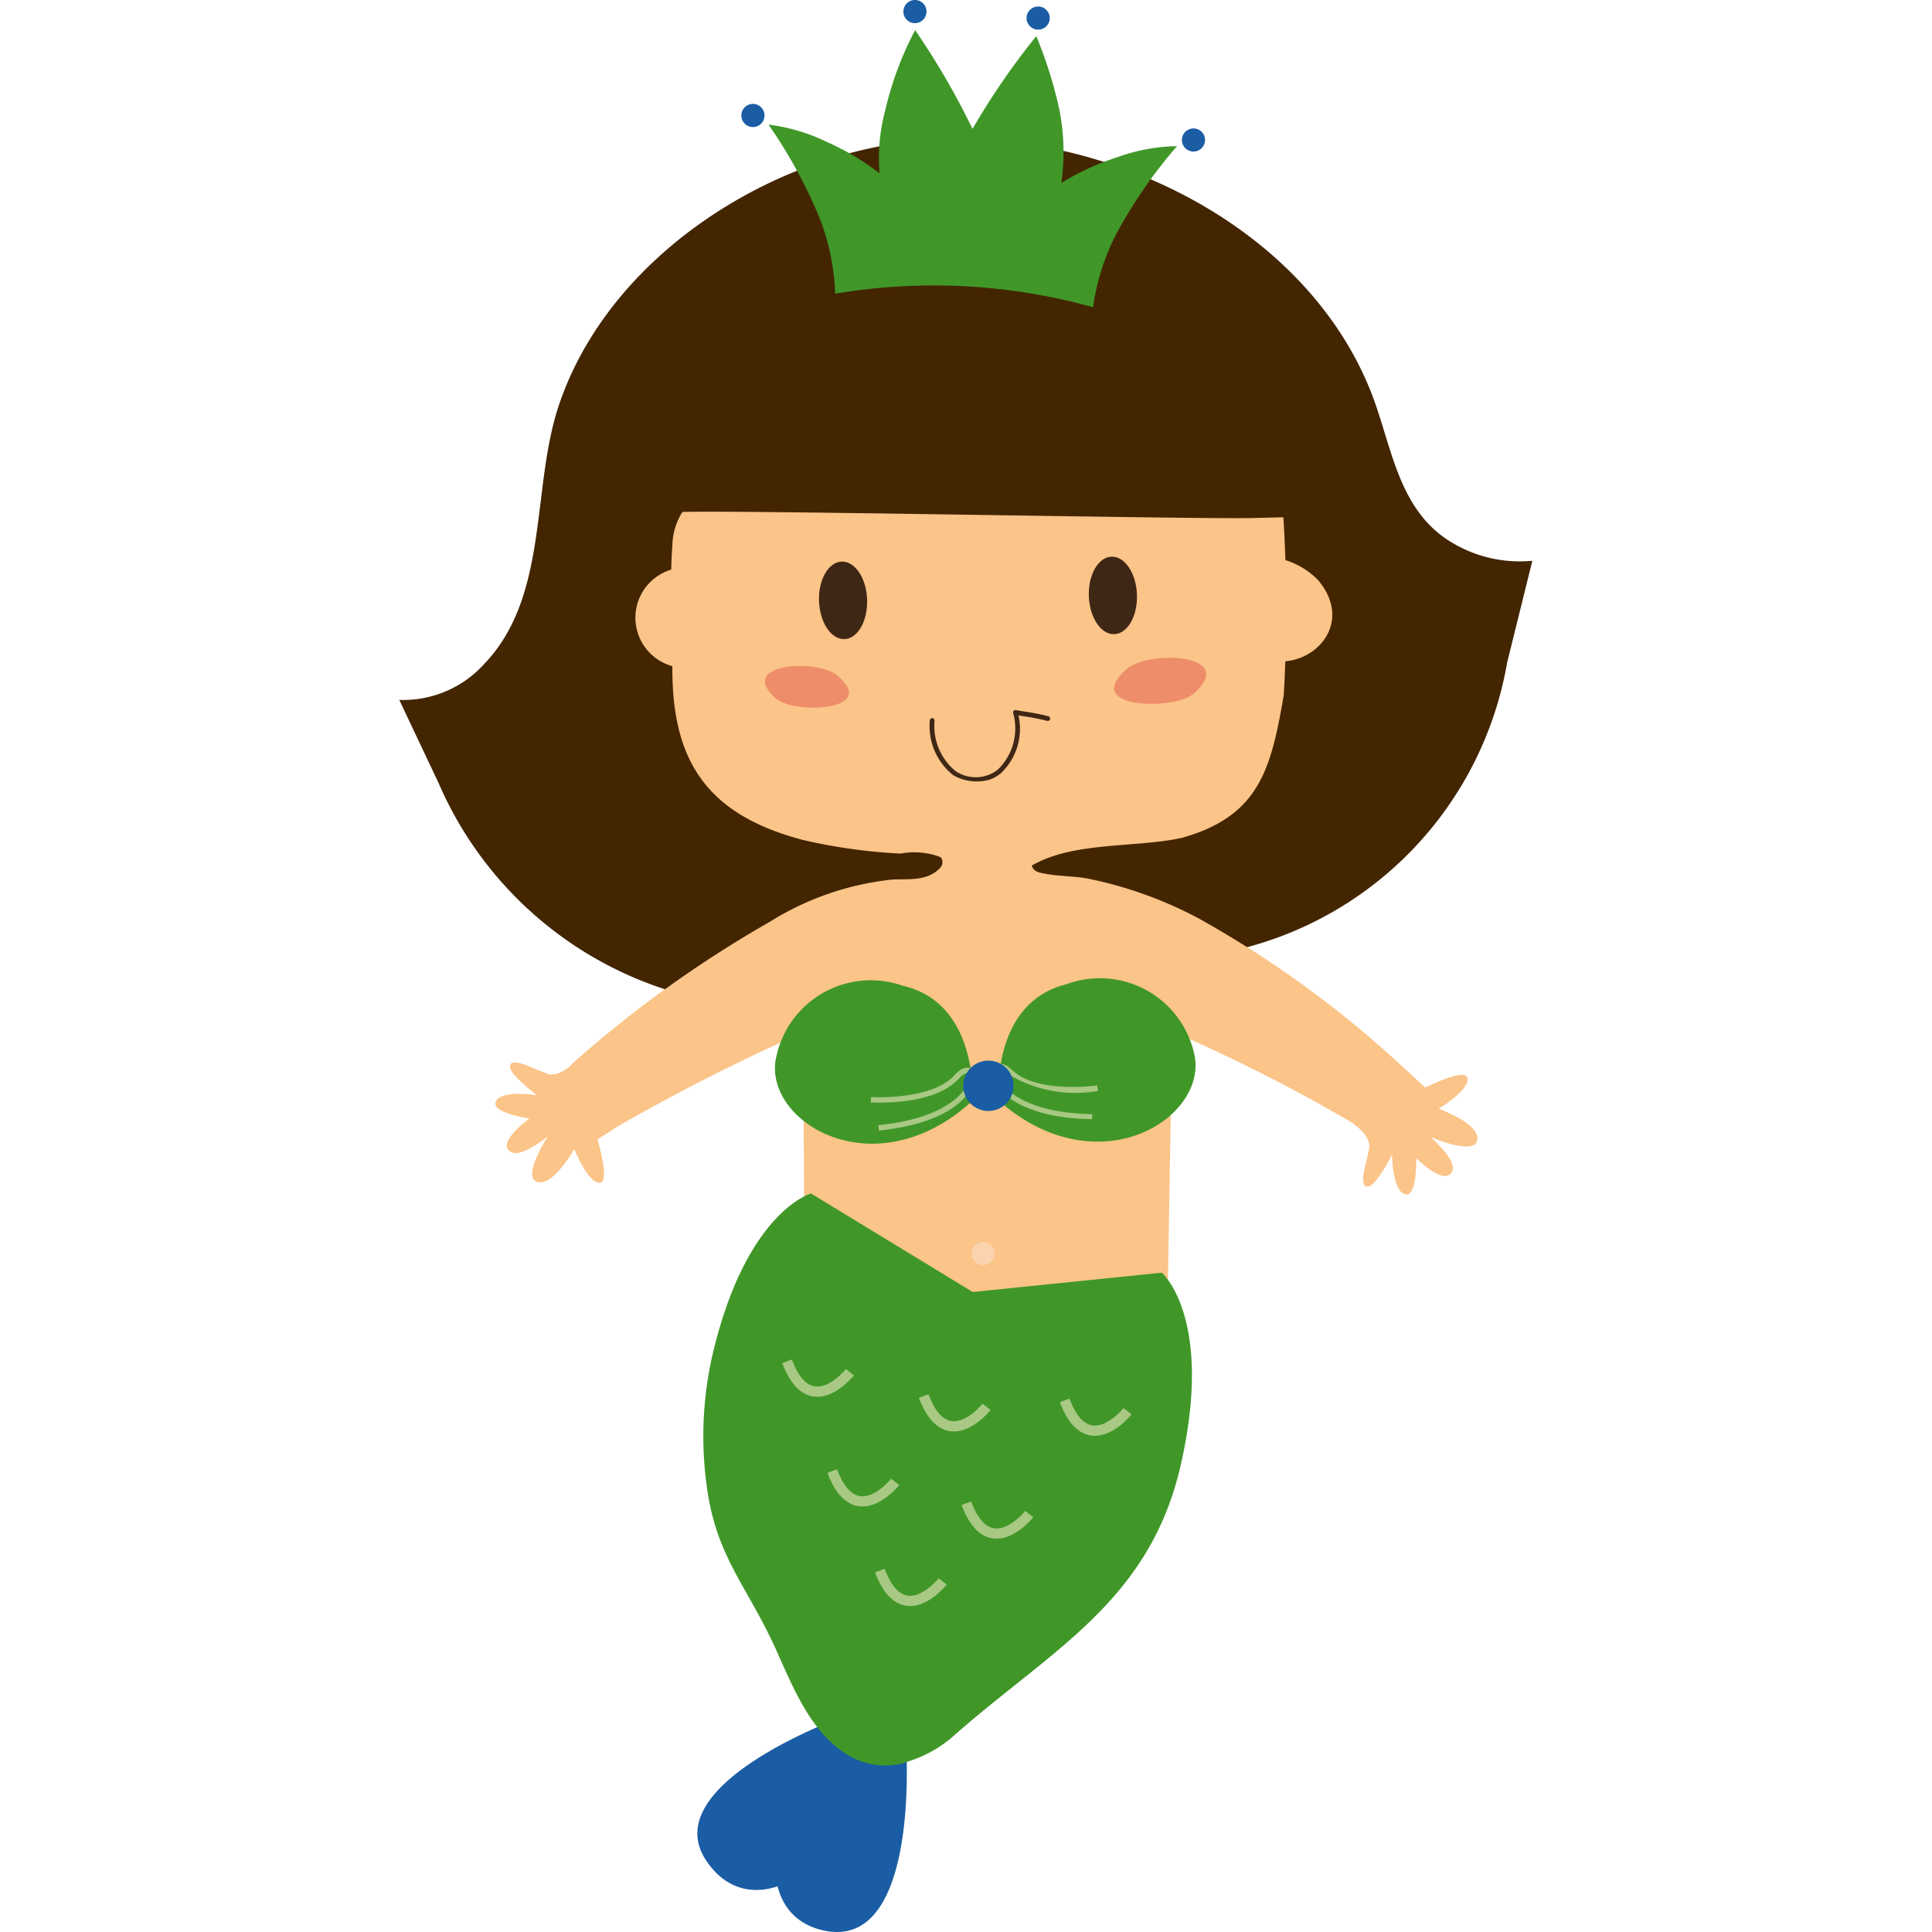 <?xml version="1.0" encoding="UTF-8"?> <svg xmlns="http://www.w3.org/2000/svg" xmlns:xlink="http://www.w3.org/1999/xlink" width="50" height="50" viewBox="0 0 50 50"><defs><clipPath id="clip-icon25"><rect width="50" height="50"></rect></clipPath></defs><g id="icon25" clip-path="url(#clip-icon25)"><g id="Cereia_-_2" data-name="Cereia - 2"><rect id="Retângulo_237" data-name="Retângulo 237" width="50" height="50" transform="translate(0 0)" fill="none"></rect><g id="Grupo_227" data-name="Grupo 227" transform="translate(10.338)"><path id="Caminho_906" data-name="Caminho 906" d="M343.564-260.813a.3.3,0,0,1-.315.284.3.3,0,0,1-.283-.315.3.3,0,0,1,.315-.284.3.3,0,0,1,.283.315Z" transform="translate(-329.924 261.128)" fill="#1a5da4"></path><path id="Caminho_907" data-name="Caminho 907" d="M348.083-260.574a.3.3,0,0,1-.315.283.3.3,0,0,1-.284-.314.3.3,0,0,1,.315-.284.3.3,0,0,1,.284.315Z" transform="translate(-331.254 261.058)" fill="#1a5da4"></path><g id="Grupo_226" data-name="Grupo 226" transform="translate(0 0.776)"><path id="Caminho_908" data-name="Caminho 908" d="M353.8-245.116a3.415,3.415,0,0,1-2.151-.514c-1.228-.777-1.458-2.223-1.892-3.492-1.6-4.667-7.179-7.315-11.858-6.864-3.878.373-8.011,3.024-9.293,6.846-.723,2.155-.243,4.94-1.937,6.7a2.82,2.82,0,0,1-2.193.924l1.012,2.14a9.637,9.637,0,0,0,8.409,5.814,32.572,32.572,0,0,0,12.165-1.466,9.256,9.256,0,0,0,7.085-7.45l.653-2.64Z" transform="translate(-324.481 258.853)" fill="#432500"></path><path id="Caminho_909" data-name="Caminho 909" d="M347.005-228.233a10.6,10.6,0,0,0-2.848-1.02c-.415-.076-.845-.055-1.255-.158-.3-.076-.243-.435-.1-.686l-1.041.1c-.487.048-.973.1-1.459.146a.213.213,0,0,1,.016.336c-.332.334-.8.266-1.224.287a7.44,7.44,0,0,0-3.171,1.094,30.181,30.181,0,0,0-5.132,3.689,10.084,10.084,0,0,1,.838,1.814,50.869,50.869,0,0,1,5.159-2.64l.029,5.2a4.829,4.829,0,0,0,4.985,3.274c4.108-.037,4.409-1.045,4.409-1.045l.126-7.458a43.941,43.941,0,0,1,5.182,2.675,10.269,10.269,0,0,1,1.056-1.5,27.271,27.271,0,0,0-5.575-4.111Z" transform="translate(-326.34 251.215)" fill="#fbc488"></path><path id="Caminho_910" data-name="Caminho 910" d="M340.813-197.34s.337,5.176-2.087,4.714c-2.193-.418-1.18-3.828-.122-3.085s-1.628,3.282-2.97,1.261c-1.324-1.995,3.6-3.742,3.6-3.742a1.875,1.875,0,0,1,.859.265,2.539,2.539,0,0,1,.72.588Z" transform="translate(-327.698 241.821)" fill="#1a5da4"></path><path id="Caminho_911" data-name="Caminho 911" d="M340.814-202.609a1.853,1.853,0,0,1-1.324-.14c-1.04-.544-1.515-1.761-1.988-2.809-.753-1.664-1.548-2.386-1.789-4.236a9.5,9.5,0,0,1,.129-3.283c.862-3.8,2.572-4.273,2.572-4.273L342.6-214.8l4.893-.5s1.354,1.163.492,4.967c-.8,3.531-3.341,4.786-5.841,6.986a3.234,3.234,0,0,1-1.329.73Z" transform="translate(-327.763 247.461)" fill="#409728"></path><path id="Caminho_912" data-name="Caminho 912" d="M346.46-222.062s-.23-2.519,1.75-3.012a2.5,2.5,0,0,1,3.3,1.767c.428,1.65-2.448,3.536-5.052,1.245Z" transform="translate(-330.95 249.77)" fill="#409728"></path><path id="Caminho_913" data-name="Caminho 913" d="M343.365-222.033s.183-2.523-1.805-2.98a2.5,2.5,0,0,0-3.269,1.827c-.4,1.657,2.513,3.491,5.074,1.152Z" transform="translate(-328.536 249.747)" fill="#409728"></path><path id="Caminho_914" data-name="Caminho 914" d="M348.809-220.661l0-.141c-1.726-.03-2.349-.667-2.436-1-.023-.084-.008-.136.018-.151s.13,0,.248.117a3.337,3.337,0,0,0,2.321.432l-.021-.14c-.015,0-1.554.22-2.2-.4-.224-.212-.366-.166-.416-.136a.259.259,0,0,0-.083.308c.105.4.764,1.073,2.571,1.1Z" transform="translate(-330.882 248.86)" fill="#a8c884"></path><path id="Caminho_915" data-name="Caminho 915" d="M341.971-220.338c1.8-.176,2.4-.9,2.474-1.305a.259.259,0,0,0-.106-.3c-.053-.026-.2-.061-.4.168-.6.665-2.149.57-2.165.57l-.01.14c.066,0,1.634.1,2.28-.616.109-.121.2-.155.238-.137s.045.064.03.15c-.061.339-.632,1.023-2.35,1.191l.013.14Z" transform="translate(-329.569 248.82)" fill="#a8c884"></path><path id="Caminho_916" data-name="Caminho 916" d="M345.16-221.566a.652.652,0,0,0,.657.645.651.651,0,0,0,.645-.658.651.651,0,0,0-.656-.645.652.652,0,0,0-.646.658Z" transform="translate(-330.57 248.897)" fill="#1a5da4"></path><path id="Caminho_917" data-name="Caminho 917" d="M345.858-205.107a.345.345,0,0,0,.039.007c.549.086,1.036-.521,1.057-.546l-.208-.164s-.412.512-.809.449c-.233-.037-.433-.27-.591-.694l-.248.093c.188.5.444.788.761.856Z" transform="translate(-330.551 244.136)" fill="#a8c884"></path><path id="Caminho_918" data-name="Caminho 918" d="M340.94-206.288a.333.333,0,0,0,.039.007c.549.086,1.036-.521,1.057-.546l-.208-.164s-.412.512-.809.449c-.234-.037-.433-.27-.592-.694l-.248.094c.188.5.445.787.761.855Z" transform="translate(-329.103 244.484)" fill="#a8c884"></path><path id="Caminho_919" data-name="Caminho 919" d="M342.684-202.636l.039.007c.549.086,1.036-.521,1.057-.546l-.207-.165s-.413.512-.809.449c-.233-.036-.432-.27-.591-.694l-.248.093c.188.5.444.788.761.856Z" transform="translate(-329.617 243.409)" fill="#a8c884"></path><path id="Caminho_920" data-name="Caminho 920" d="M344.293-209.039l.039.007c.549.085,1.036-.521,1.057-.547l-.208-.164s-.412.512-.809.449c-.234-.036-.432-.27-.592-.694l-.248.093c.188.5.444.787.761.856Z" transform="translate(-330.09 245.294)" fill="#a8c884"></path><path id="Caminho_921" data-name="Caminho 921" d="M339.281-210.31l.039.007c.549.085,1.036-.521,1.057-.547l-.207-.164s-.413.512-.809.449c-.233-.037-.432-.27-.591-.694l-.248.093c.188.5.444.787.761.856Z" transform="translate(-328.615 245.668)" fill="#a8c884"></path><path id="Caminho_922" data-name="Caminho 922" d="M349.464-208.879l.039.006c.549.086,1.036-.52,1.057-.546l-.208-.164s-.412.512-.809.449c-.233-.036-.432-.27-.591-.694l-.248.093c.188.5.444.787.761.856Z" transform="translate(-331.613 245.247)" fill="#a8c884"></path><path id="Caminho_923" data-name="Caminho 923" d="M355.123-240.58a2.02,2.02,0,0,1,2.147.47c1.185,1.39-.718,2.793-1.875,1.755l-.272-2.225Z" transform="translate(-333.503 254.339)" fill="#fbc488"></path><path id="Caminho_924" data-name="Caminho 924" d="M334.13-237.742a1.3,1.3,0,0,1,.117-2.551,14.912,14.912,0,0,0-.117,2.551Z" transform="translate(-327.026 254.217)" fill="#fbc488"></path><path id="Caminho_925" data-name="Caminho 925" d="M334.74-242.355a1.674,1.674,0,0,0-.261.871c-.08,1.022.019,2.079,0,3.106-.023,2.452.877,3.851,3.366,4.511a14.26,14.26,0,0,0,2.546.356,1.883,1.883,0,0,1,1.283.212c.294.277.292,1.283.767,1.437.56.2.486-.569.876-.967.991-1.072,3.014-.783,4.365-1.094,2-.567,2.294-1.8,2.62-3.692a38.858,38.858,0,0,0-.01-4.6l-.767.019c-1.453.035-12.786-.2-14.787-.158Z" transform="translate(-327.416 254.826)" fill="#fbc488"></path><path id="Caminho_926" data-name="Caminho 926" d="M345.422-233.27a1.208,1.208,0,0,1-.891-.133,1.623,1.623,0,0,1-.6-1.418.063.063,0,0,1,.069-.054.062.062,0,0,1,.053.069,1.507,1.507,0,0,0,.543,1.3.931.931,0,0,0,1.092-.035,1.484,1.484,0,0,0,.4-1.466.062.062,0,0,1,.013-.058.062.062,0,0,1,.057-.019c.075.014.156.027.24.04a5.592,5.592,0,0,1,.6.12.062.062,0,0,1,.044.076.061.061,0,0,1-.075.043,5.732,5.732,0,0,0-.591-.117l-.15-.024a1.582,1.582,0,0,1-.461,1.5.947.947,0,0,1-.341.179Z" transform="translate(-330.205 252.685)" fill="#3f2715"></path><path id="Caminho_927" data-name="Caminho 927" d="M338.128-235.895a.816.816,0,0,0,.246.152c.627.262,2.39.135,1.385-.708-.519-.435-2.563-.322-1.631.556Z" transform="translate(-328.428 253.158)" fill="#ee8d69"></path><path id="Caminho_928" data-name="Caminho 928" d="M352.823-236.132a.884.884,0,0,1-.267.173c-.684.3-2.622.2-1.536-.749.56-.489,2.809-.408,1.8.576Z" transform="translate(-332.2 253.248)" fill="#ee8d69"></path><path id="Caminho_929" data-name="Caminho 929" d="M349.767-239.683c.021.554.316.992.66.979s.605-.472.585-1.026-.316-.992-.66-.979-.605.473-.585,1.026Z" transform="translate(-331.926 254.34)" fill="#3f2715"></path><path id="Caminho_930" data-name="Caminho 930" d="M339.869-239.5c.021.553.316.992.66.979s.605-.473.585-1.027-.316-.992-.66-.979-.605.472-.585,1.026Z" transform="translate(-329.011 254.285)" fill="#3f2715"></path><path id="Caminho_931" data-name="Caminho 931" d="M346.061-215.277a.3.3,0,0,1-.3.3.3.3,0,0,1-.3-.3.3.3,0,0,1,.3-.3.3.3,0,0,1,.3.3Z" transform="translate(-330.656 246.941)" fill="#fbd4af"></path><path id="Caminho_932" data-name="Caminho 932" d="M339.742-253.2a5.958,5.958,0,0,0-.385-1.916,12.591,12.591,0,0,0-1.341-2.463,4.812,4.812,0,0,1,1.522.454,6.509,6.509,0,0,1,1.353.807,4.785,4.785,0,0,1,.143-1.62,8.75,8.75,0,0,1,.777-2.087,19.706,19.706,0,0,1,1.486,2.556,18.818,18.818,0,0,1,1.65-2.4,11.27,11.27,0,0,1,.593,1.882,5.7,5.7,0,0,1,.057,1.917,6.51,6.51,0,0,1,1.431-.66,4.792,4.792,0,0,1,1.561-.292A12.6,12.6,0,0,0,347-254.717a5.959,5.959,0,0,0-.584,1.864,15.36,15.36,0,0,0-6.67-.351Z" transform="translate(-328.466 260.028)" fill="#409728"></path><path id="Caminho_933" data-name="Caminho 933" d="M337.621-257a.3.3,0,0,1-.315.283.3.3,0,0,1-.284-.315.3.3,0,0,1,.315-.284.3.3,0,0,1,.284.315Z" transform="translate(-328.174 259.229)" fill="#1a5da4"></path><path id="Caminho_934" data-name="Caminho 934" d="M353.779-256.1a.3.3,0,0,1-.315.283.3.3,0,0,1-.283-.315.3.3,0,0,1,.315-.283.3.3,0,0,1,.284.315Z" transform="translate(-332.931 258.963)" fill="#1a5da4"></path><path id="Caminho_935" data-name="Caminho 935" d="M359.474-220.475a2.3,2.3,0,0,0,1.379-1.381c.2.171.371.351.484.437.326-.161,1.07-.49,1.094-.229.027.308-.751.778-.751.778s1.168.423.983.857c-.14.329-1.192-.123-1.192-.123s.678.584.563.874c-.172.435-.937-.329-.937-.329s.037,1.083-.316.924c-.3-.136-.308-1.012-.308-1.012s-.387.761-.6.818c-.261.069-.1-.526-.071-.622.04-.157.036-.186.073-.342.059-.246-.191-.508-.384-.637l-.016-.012Z" transform="translate(-334.785 248.788)" fill="#fbc488"></path><path id="Caminho_936" data-name="Caminho 936" d="M330.028-222.156c.31.639.506,1.339,1.122,1.65-.2.169-.4.25-.508.347.1.349.3,1.138.04,1.117-.308-.025-.64-.872-.64-.872s-.615,1.079-1.011.823c-.3-.194.325-1.154.325-1.154s-.691.568-.957.406c-.4-.244.484-.868.484-.868s-1.073-.147-.857-.469c.186-.274,1.05-.131,1.05-.131s-.684-.511-.7-.732c-.025-.269.533,0,.624.037.148.066.178.066.325.13.232.1.533-.1.693-.27l.014-.014Z" transform="translate(-325.516 248.877)" fill="#fbc488"></path></g></g></g></g></svg> 